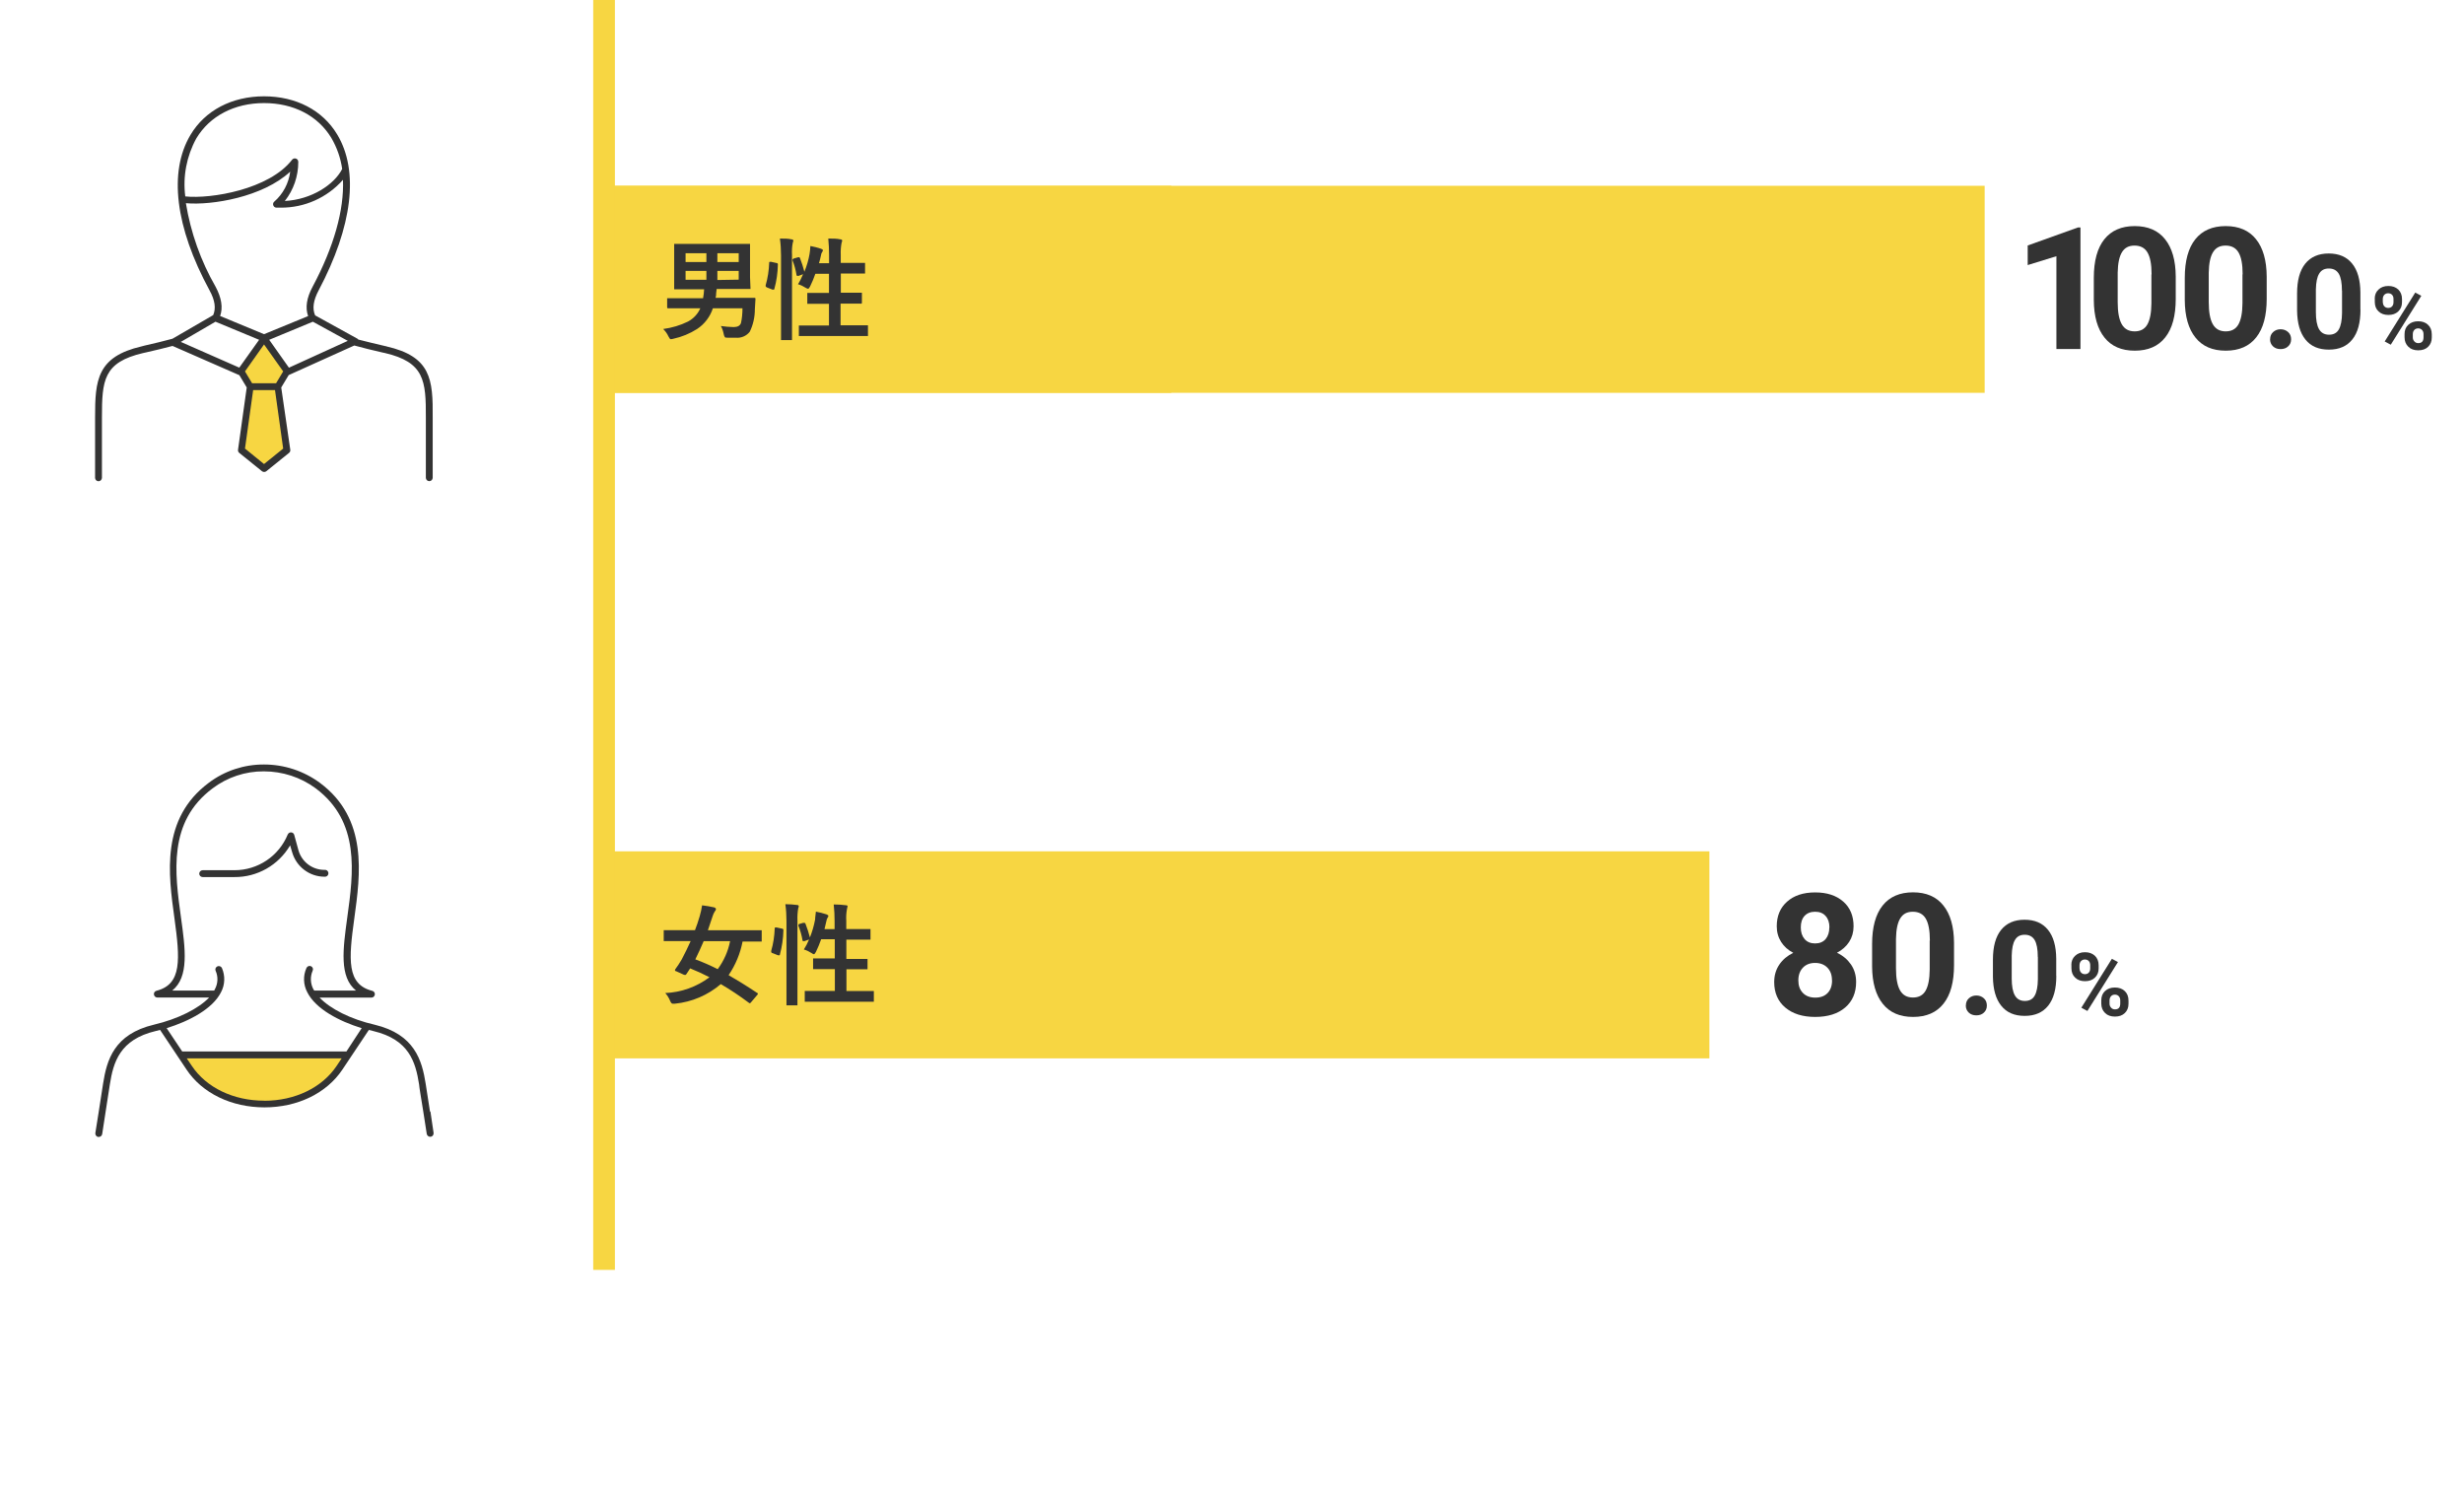 <?xml version="1.0" encoding="UTF-8"?>
<svg id="_レイヤー_1" data-name="レイヤー_1" xmlns="http://www.w3.org/2000/svg" viewBox="0 0 280.62 171.04">
  <defs>
    <style>
      .cls-1 {
        fill: #f7d642;
      }

      .cls-2 {
        fill: #333;
      }
    </style>
  </defs>
  <g>
    <path class="cls-2" d="M48.97,126.6c-.22-1.42-.46-2.96-.49-3.17-.42-2.68-1.27-5.63-5.8-6.72-2.75-.63-5.07-1.81-6.28-3.09h5.9c.2,0,.36-.15.39-.34.03-.2-.1-.38-.29-.43-2.94-.74-2.69-3.61-2.05-8.24.7-5.07,1.57-11.35-3.89-15.43-1.85-1.37-4.09-2.11-6.39-2.11-2.27-.01-4.49.72-6.3,2.09-5.47,4.08-4.6,10.38-3.9,15.44.63,4.62.88,7.5-2.05,8.24-.19.05-.32.23-.29.43.03.19.19.34.39.34h5.9c-1.22,1.27-3.54,2.44-6.28,3.09-4.55,1.08-5.38,4.03-5.8,6.72-.04.22-.27,1.74-.49,3.17l-.39,2.45c-.03.21.11.42.33.45,0,0,0,0,0,0h.06c.19,0,.36-.14.39-.34l.38-2.47c.22-1.41.46-2.94.49-3.17.4-2.54,1.13-5.11,5.21-6.08l.51-.13,3.01,4.51c1.79,2.7,5.12,4.31,8.88,4.31h0c3.77,0,7.08-1.61,8.88-4.31l3.01-4.51.51.13c4.08.97,4.81,3.53,5.21,6.08,0,.22.27,1.76.49,3.17l.38,2.45c.03.19.19.34.39.34h.06c.21-.03.36-.23.33-.45,0,0,0,0,0,0l-.36-2.43ZM39.45,119.75h-18.7l-1.77-2.65c2.54-.79,5.23-2.18,6.19-4.09.46-.86.49-1.88.1-2.77-.1-.19-.33-.27-.53-.17-.17.09-.26.29-.19.48.31.68.28,1.46-.08,2.12,0,.05-.06.1-.09.15h-4.77c1.94-1.55,1.5-4.74,1-8.33-.7-5.07-1.51-10.89,3.6-14.7,1.68-1.27,3.73-1.95,5.83-1.94,2.13,0,4.21.67,5.92,1.94,5.07,3.8,4.3,9.59,3.59,14.7-.49,3.59-.94,6.78,1,8.33h-4.77c0-.05-.06-.1-.09-.15-.35-.66-.38-1.44-.08-2.12.09-.2,0-.42-.2-.51,0,0,0,0,0,0-.2-.08-.42.01-.51.21,0,0,0,0,0,0-.4.89-.36,1.91.1,2.77.96,1.9,3.63,3.29,6.19,4.08l-1.74,2.66Z"/>
    <path class="cls-1" d="M30.09,125.36h0c-3.5,0-6.58-1.48-8.24-3.96l-.58-.86h17.64l-.58.87c-1.66,2.47-4.74,3.96-8.24,3.96Z"/>
    <path class="cls-2" d="M26.69,99.89h-3.61c-.22,0-.39-.18-.39-.39s.18-.39.39-.39h3.62c2.66,0,5.06-1.6,6.07-4.07.07-.15.22-.25.39-.24.17.01.31.13.35.29l.48,1.75c.38,1.33,1.59,2.24,2.97,2.23.22-.03.41.12.44.34.03.22-.12.41-.34.44-.03,0-.07,0-.1,0-1.73,0-3.24-1.16-3.7-2.83l-.22-.74c-1.32,2.25-3.73,3.63-6.34,3.61Z"/>
  </g>
  <g>
    <path class="cls-2" d="M44.04,39.45l-.2-.04c-1.07-.25-2.08-.49-3.04-.74-.03-.05-.07-.09-.12-.11l-4.79-2.64c-.34-.77-.21-1.7.4-2.85,3.86-7.29,4.62-13.6,2.11-17.76-1.66-2.76-4.69-4.34-8.33-4.34s-6.72,1.6-8.38,4.4c-2.5,4.2-1.74,10.49,2.17,17.69.63,1.14.75,2.07.42,2.83l-4.64,2.69h0c-1,.28-2.09.53-3.17.78l-.34.09c-5.07,1.17-5.31,3.84-5.3,8.09v6.88c0,.22.18.39.39.39s.39-.18.39-.39v-6.88c0-4.22.17-6.28,4.69-7.33l.36-.08c1-.23,2.04-.47,2.99-.73l7.61,3.33h0l.84,1.4-.99,7.09c-.02.14.03.27.14.36l2.59,2.09c.15.11.35.11.49,0l2.59-2.09c.11-.09.16-.22.14-.36l-1.03-7.09.85-1.41h0l7.47-3.37c1.03.29,2.11.54,3.26.81l.2.04c4.52,1.05,4.71,3.13,4.69,7.38v6.83c0,.22.18.39.39.39.22,0,.39-.18.39-.39v-6.83c.04-4.41-.2-6.97-5.28-8.13ZM22.36,15.76c1.52-2.54,4.33-4.02,7.71-4.02s6.14,1.45,7.66,3.96c.64,1.09,1.06,2.29,1.24,3.54-.89,1.77-3.48,3.49-6.53,3.65,1-1.27,1.53-2.83,1.53-4.44.01-.22-.15-.4-.37-.41-.13,0-.26.05-.34.16-2.6,3.37-9.23,4.48-12.16,4.17-.29-2.28.15-4.59,1.26-6.61ZM27.25,41.87l-6.66-2.93,3.95-2.3,4.97,2.06-2.25,3.16ZM30.07,38.06l-5-2.07c.34-.95.16-2.07-.52-3.34-1.69-2.94-2.83-6.16-3.38-9.51,2.95.27,8.78-.7,11.88-3.59-.17,1.32-.81,2.54-1.81,3.41-.13.1-.17.27-.12.42.05.15.19.26.35.27h.49c2.71.02,5.3-1.13,7.1-3.17.14,3.42-1.02,7.61-3.46,12.18-.68,1.27-.85,2.38-.51,3.34l-5.02,2.06ZM32.9,41.87l-2.24-3.17,4.97-2.06,3.98,2.18-6.71,3.06Z"/>
    <polygon class="cls-1" points="31.44 43.65 28.71 43.65 27.9 42.3 30.07 39.23 32.25 42.3 31.44 43.65"/>
    <polygon class="cls-1" points="30.07 52.85 27.9 51.09 28.83 44.43 31.32 44.43 32.25 51.09 30.07 52.85"/>
  </g>
  <rect class="cls-1" x="69.28" y="21.16" width="156.75" height="23.58"/>
  <rect class="cls-1" x="69.28" y="96.96" width="125.4" height="23.58"/>
  <rect class="cls-1" x="69.28" y="21.16" width="64.12" height="23.58"/>
  <rect class="cls-1" x="67.56" y="0" width="2.47" height="144.63"/>
  <g>
    <path class="cls-2" d="M235.9,109.92c0-.44.14-.79.43-1.06.28-.27.66-.41,1.12-.41s.84.13,1.13.4c.28.27.43.63.43,1.09v.35c0,.44-.14.79-.43,1.06-.28.27-.66.4-1.12.4s-.84-.13-1.12-.4c-.29-.27-.43-.63-.43-1.09v-.35ZM236.84,110.3c0,.2.06.35.17.47s.26.18.44.18.33-.06.44-.18c.11-.12.16-.28.16-.48v-.36c0-.2-.05-.35-.16-.47-.11-.12-.26-.18-.45-.18-.18,0-.32.06-.44.18-.11.12-.17.29-.17.5v.36ZM237.73,115.14l-.69-.37,3.48-5.57.69.37-3.48,5.57ZM239.31,113.93c0-.44.14-.79.43-1.06.29-.27.66-.4,1.12-.4s.84.13,1.12.4c.29.27.43.63.43,1.1v.35c0,.44-.14.79-.42,1.06-.28.27-.65.4-1.12.4s-.85-.13-1.13-.41c-.28-.27-.43-.63-.43-1.08v-.36ZM240.25,114.31c0,.18.06.33.18.46.12.13.26.19.44.19.4,0,.6-.22.6-.66v-.37c0-.2-.06-.35-.17-.47-.11-.12-.26-.18-.44-.18s-.33.06-.44.18c-.11.12-.17.28-.17.49v.37Z"/>
    <g>
      <path class="cls-2" d="M211.1,105.49c0,.67-.17,1.26-.5,1.78-.34.52-.8.93-1.39,1.24.67.32,1.2.77,1.59,1.33.39.57.59,1.23.59,2,0,1.23-.42,2.2-1.25,2.91-.83.71-1.97,1.07-3.41,1.07s-2.57-.36-3.41-1.07c-.84-.71-1.26-1.68-1.26-2.9,0-.76.2-1.43.59-2,.39-.57.92-1.01,1.58-1.33-.59-.31-1.05-.72-1.38-1.24s-.5-1.11-.5-1.78c0-1.18.39-2.11,1.18-2.81.78-.7,1.85-1.05,3.2-1.05s2.4.35,3.19,1.04,1.18,1.63,1.18,2.82ZM208.64,111.65c0-.6-.17-1.08-.52-1.44s-.82-.54-1.4-.54-1.05.18-1.39.54-.52.84-.52,1.45.17,1.06.51,1.42c.34.36.82.54,1.42.54s1.06-.17,1.4-.52.51-.83.51-1.44ZM208.35,105.62c0-.54-.14-.97-.43-1.29-.28-.33-.69-.49-1.2-.49s-.91.16-1.2.47c-.29.32-.43.75-.43,1.31s.14.99.43,1.33c.28.33.69.5,1.2.5s.92-.17,1.2-.5c.28-.34.42-.78.42-1.33Z"/>
      <path class="cls-2" d="M222.54,109.92c0,1.91-.39,3.37-1.19,4.38-.79,1.01-1.95,1.52-3.47,1.52s-2.66-.5-3.45-1.49c-.8-.99-1.21-2.42-1.22-4.27v-2.54c0-1.93.4-3.39,1.2-4.39.8-1,1.95-1.5,3.46-1.5s2.66.5,3.45,1.49c.8.99,1.21,2.41,1.22,4.26v2.54ZM219.79,107.12c0-1.15-.16-1.98-.47-2.5-.31-.52-.8-.78-1.47-.78s-1.12.25-1.43.75-.47,1.27-.49,2.33v3.36c0,1.13.15,1.96.46,2.51.31.55.8.82,1.47.82s1.15-.26,1.45-.79c.3-.53.45-1.33.46-2.41v-3.29Z"/>
      <path class="cls-2" d="M223.89,114.52c0-.34.11-.61.34-.82.23-.21.51-.32.85-.32s.63.11.86.32c.23.21.34.48.34.82s-.11.6-.34.81c-.22.21-.51.31-.86.31s-.63-.1-.86-.31c-.22-.21-.34-.48-.34-.81Z"/>
      <path class="cls-2" d="M234.19,111.15c0,1.47-.3,2.6-.92,3.38s-1.5,1.17-2.68,1.17-2.05-.38-2.67-1.15c-.62-.77-.93-1.86-.95-3.29v-1.96c0-1.49.31-2.62.93-3.39.62-.77,1.51-1.16,2.67-1.16s2.05.38,2.67,1.15c.62.76.93,1.86.94,3.29v1.96ZM232.08,108.99c0-.88-.12-1.53-.36-1.93-.24-.4-.62-.6-1.13-.6s-.87.19-1.1.58c-.24.38-.36.98-.38,1.8v2.59c0,.87.12,1.52.36,1.94.24.42.62.63,1.14.63s.89-.2,1.12-.61c.23-.41.35-1.03.36-1.86v-2.54Z"/>
    </g>
  </g>
  <g>
    <path class="cls-2" d="M270.45,34.04c0-.44.14-.79.43-1.06.28-.27.66-.41,1.12-.41s.84.13,1.13.4c.28.27.43.63.43,1.09v.35c0,.44-.14.79-.43,1.06-.28.27-.66.4-1.12.4s-.84-.13-1.12-.4c-.29-.27-.43-.63-.43-1.09v-.35ZM271.38,34.42c0,.2.06.35.17.47s.26.18.44.18.33-.06.44-.18c.11-.12.16-.28.16-.48v-.36c0-.2-.05-.35-.16-.47-.11-.12-.26-.18-.45-.18-.18,0-.32.06-.44.18-.11.12-.17.29-.17.5v.36ZM272.28,39.26l-.69-.37,3.48-5.57.69.37-3.48,5.57ZM273.85,38.05c0-.44.14-.79.43-1.06.29-.27.66-.4,1.12-.4s.84.13,1.12.4c.29.27.43.63.43,1.1v.35c0,.44-.14.79-.42,1.06-.28.27-.65.4-1.12.4s-.85-.13-1.13-.41c-.28-.27-.43-.63-.43-1.08v-.36ZM274.79,38.43c0,.18.06.33.18.46.12.13.26.19.44.19.4,0,.6-.22.6-.66v-.37c0-.2-.06-.35-.17-.47-.11-.12-.26-.18-.44-.18s-.33.06-.44.18c-.11.12-.17.28-.17.49v.37Z"/>
    <g>
      <path class="cls-2" d="M236.94,39.75h-2.74v-10.57l-3.27,1.01v-2.23l5.72-2.05h.29v13.83Z"/>
      <path class="cls-2" d="M247.79,34.04c0,1.91-.39,3.37-1.19,4.38-.79,1.01-1.95,1.52-3.47,1.52s-2.66-.5-3.45-1.49c-.8-.99-1.21-2.42-1.22-4.27v-2.54c0-1.93.4-3.39,1.2-4.39.8-1,1.95-1.5,3.46-1.5s2.66.5,3.45,1.49c.8.99,1.21,2.41,1.22,4.26v2.54ZM245.04,31.25c0-1.15-.16-1.98-.47-2.5-.31-.52-.8-.78-1.47-.78s-1.12.25-1.43.75-.47,1.27-.49,2.33v3.36c0,1.13.15,1.96.46,2.51.31.55.8.82,1.47.82s1.15-.26,1.45-.79c.3-.53.45-1.33.46-2.41v-3.29Z"/>
      <path class="cls-2" d="M258.15,34.04c0,1.91-.39,3.37-1.19,4.38-.79,1.01-1.95,1.52-3.47,1.52s-2.66-.5-3.45-1.49c-.8-.99-1.21-2.42-1.22-4.27v-2.54c0-1.93.4-3.39,1.2-4.39.8-1,1.95-1.5,3.46-1.5s2.66.5,3.45,1.49c.8.99,1.21,2.41,1.22,4.26v2.54ZM255.41,31.25c0-1.15-.16-1.98-.47-2.5-.31-.52-.8-.78-1.47-.78s-1.12.25-1.43.75-.47,1.27-.49,2.33v3.36c0,1.13.15,1.96.46,2.51.31.55.8.82,1.47.82s1.15-.26,1.45-.79c.3-.53.45-1.33.46-2.41v-3.29Z"/>
      <path class="cls-2" d="M258.54,38.64c0-.34.11-.61.34-.82.23-.21.51-.32.85-.32s.63.11.86.32c.23.21.34.48.34.82s-.11.6-.34.81c-.22.21-.51.31-.86.31s-.63-.1-.86-.31c-.22-.21-.34-.48-.34-.81Z"/>
      <path class="cls-2" d="M268.83,35.27c0,1.47-.3,2.6-.92,3.38s-1.5,1.17-2.68,1.17-2.05-.38-2.67-1.15c-.62-.77-.93-1.86-.95-3.29v-1.96c0-1.49.31-2.62.93-3.39.62-.77,1.51-1.16,2.67-1.16s2.05.38,2.67,1.15c.62.76.93,1.86.94,3.29v1.96ZM266.72,33.11c0-.88-.12-1.53-.36-1.93-.24-.4-.62-.6-1.13-.6s-.87.19-1.1.58c-.24.38-.36.98-.38,1.8v2.59c0,.87.12,1.52.36,1.94.24.42.62.63,1.14.63s.89-.2,1.12-.61c.23-.41.35-1.03.36-1.86v-2.54Z"/>
    </g>
  </g>
  <g>
    <path class="cls-2" d="M84.57,35.11h-3.38c-.32.97-.95,1.8-1.8,2.36-.83.53-1.74.9-2.7,1.11-.1.03-.2.05-.31.05-.06,0-.15-.11-.26-.33-.14-.31-.35-.59-.59-.83.98-.13,1.94-.41,2.83-.85.62-.33,1.12-.87,1.4-1.51h-3.65c-.09,0-.13,0-.13-.13v-1.01s.08-.01.12,0h3.97c.07-.34.1-.68.12-1.02h-3.41s0-.08,0-.12v-5.05h8.51s.09-.01.13,0c0,.04,0,.08,0,.12v3.68l.05,1.21v.12s-.05,0-.12,0h-3.73c-.03.17-.05.33-.06.5,0,.13,0,.3-.06.51h4.39c.1,0,.15,0,.15.13h0l-.07,1.18c0,.88-.19,1.75-.58,2.55-.38.49-1,.75-1.62.68h-.9c-.19,0-.3,0-.33-.09-.06-.1-.1-.22-.12-.34-.06-.31-.16-.62-.32-.9.48.07.96.11,1.45.12.45,0,.73-.15.84-.46.12-.55.17-1.12.17-1.68ZM78.08,29.84h2.37v-1h-2.37v1ZM78.08,31.86h2.37v-1.01h-2.37v1.01ZM84.13,28.84h-2.43v1h2.43v-1ZM84.13,31.86v-1.01h-2.43v1.04l2.43-.04Z"/>
    <path class="cls-2" d="M87.82,29.82l.59.13c.13,0,.18.08.18.15v.05c-.02.93-.15,1.86-.4,2.75,0,.06-.05.09-.07.09h-.13l-.64-.25c-.1-.05-.15-.09-.15-.16,0-.03,0-.06,0-.09.24-.83.37-1.69.4-2.56,0-.06,0-.1.05-.1l.16-.02ZM88.82,27.17c.5,0,.95,0,1.32.09.13,0,.21.06.21.14,0,.08-.03.16-.06.23-.09.46-.12.93-.09,1.4v9.56s0,.09,0,.14h-1.25s0-.08,0-.13v-9.49c0-.65-.04-1.31-.13-1.95ZM90.89,29.3h.11s.08,0,.11.1c.2.51.36,1.02.5,1.55.27-.66.47-1.34.59-2.03.05-.3.08-.6.09-.9.41.07.81.18,1.21.31.14.05.22.11.22.18,0,.06-.03.12-.07.17-.09.12-.14.25-.15.4-.07.31-.14.62-.23.9h1.15v-.9c0-.64-.02-1.27-.09-1.91.53,0,.99,0,1.37.09.13,0,.21.05.21.13s0,.11-.06.25c-.09.46-.12.93-.1,1.4v.9h2.64s.09-.01.13,0c0,.04,0,.08,0,.12v1.09s0,0-.11,0h-2.65v2.19h2.4s0,.08,0,.12v.98s.01.11-.04.14c-.03.02-.07.02-.1,0h-2.29v2.47h3.12s0,.07,0,.11v.97c0,.08,0,.13,0,.14,0,0-.05,0-.12,0h-7.75s0-.08,0-.13v-.96s0-.07,0-.11c.04-.01.08-.01.12,0h3.31v-2.47h-2.35s-.08.01-.12,0c-.01-.04-.01-.08,0-.12v-1.12s.08,0,.12,0h2.35v-2.18h-1.55c-.17.49-.37.97-.6,1.44-.09.18-.17.27-.23.27-.09-.02-.17-.05-.25-.1-.28-.18-.58-.33-.9-.42.23-.36.42-.75.58-1.14l-.52.19h-.15s-.06,0-.08-.12c-.09-.56-.24-1.11-.45-1.64,0-.04,0-.07,0-.11,0,0,.05-.07.15-.11l.49-.14Z"/>
  </g>
  <g>
    <path class="cls-2" d="M75.74,113.1c1.83-.07,3.6-.7,5.06-1.8-.71-.37-1.45-.71-2.2-1.01-.17.27-.31.48-.42.64s-.09.1-.12.1h-.14l-.9-.41c-.1,0-.15-.08-.15-.13,0-.04.02-.08.05-.12.26-.35.5-.72.72-1.1.35-.66.69-1.36,1.02-2.09h-3.07s0-.07,0-.11v-.99s-.01-.09,0-.14c.04,0,.08,0,.12,0h3.44c.19-.48.37-1.01.54-1.6.12-.4.21-.82.27-1.23.46.05.91.13,1.36.23.14.04.22.11.22.22-.02.1-.07.19-.14.25-.11.18-.2.38-.26.59-.14.41-.31.9-.52,1.55h6.13s0,.05,0,.12v1.16s-.08,0-.12,0h-2.06c-.26,1.37-.81,2.68-1.59,3.83.9.52,2.03,1.21,3.26,2.03.05,0,.08.07.08.09-.01.06-.05.11-.09.15l-.67.79c-.07.09-.12.14-.15.14-.04,0-.09-.02-.12-.05-1.03-.77-2.1-1.49-3.2-2.13-1.47,1.26-3.29,2.04-5.22,2.23h-.28c-.09,0-.19-.12-.28-.34-.13-.32-.32-.62-.55-.88ZM79.18,109.26c.87.32,1.73.7,2.56,1.12.7-.95,1.18-2.03,1.41-3.19h-3.01c-.32.73-.62,1.42-.95,2.07Z"/>
    <path class="cls-2" d="M88.45,105.63l.59.13c.12,0,.18.08.18.15v.05c-.02.93-.16,1.86-.4,2.75,0,.06,0,.09-.07.09h-.14l-.63-.25c-.1,0-.15-.1-.15-.16,0-.03,0-.06,0-.09.24-.83.37-1.69.4-2.56,0-.07,0-.1.06-.1l.16-.02ZM89.45,102.98c.5,0,.9.04,1.32.09.14,0,.2.06.2.14,0,.08-.03.16-.06.23-.08.46-.11.93-.09,1.39v9.53s.01.09,0,.14c-.04,0-.08,0-.12,0h-1.13s0-.08,0-.12v-9.49c0-.64-.04-1.29-.13-1.93ZM91.51,105.11h.12s.08,0,.11.11c.2.51.36,1.02.5,1.55.26-.66.46-1.34.59-2.04,0-.29.07-.59.09-.9.41.07.81.18,1.21.31.14.05.21.11.21.18,0,.06-.03.13-.07.17-.08.12-.13.25-.15.39-.07.32-.14.63-.22.94h1.15v-.9c0-.64-.03-1.27-.1-1.91.53,0,.99.04,1.38.09.14,0,.2.05.2.13-.01.09-.04.17-.06.25-.09.46-.12.93-.09,1.39v.94h2.64s.08-.01.12,0v1.21h-2.75v2.2h2.29s.08-.01.12,0c0,.04,0,.08,0,.12v1.05s-.07.01-.11,0h-2.29v2.48h3.12s0,.07,0,.11v.97s.01.09,0,.14h-7.87s0-.05,0-.13v-1.1s.08-.01.12,0h3.31v-2.48h-2.36s-.08.01-.12,0v-1.22s.07-.01.11,0h2.36v-2.19h-1.55c-.17.49-.37.98-.6,1.45-.1.18-.17.26-.23.26-.09-.02-.17-.06-.24-.12-.28-.18-.58-.33-.9-.42.23-.36.43-.75.59-1.14l-.53.19h-.14s-.07,0-.08-.12c-.09-.56-.25-1.1-.46-1.63v-.11s0-.07.15-.11l.44-.13Z"/>
  </g>
</svg>